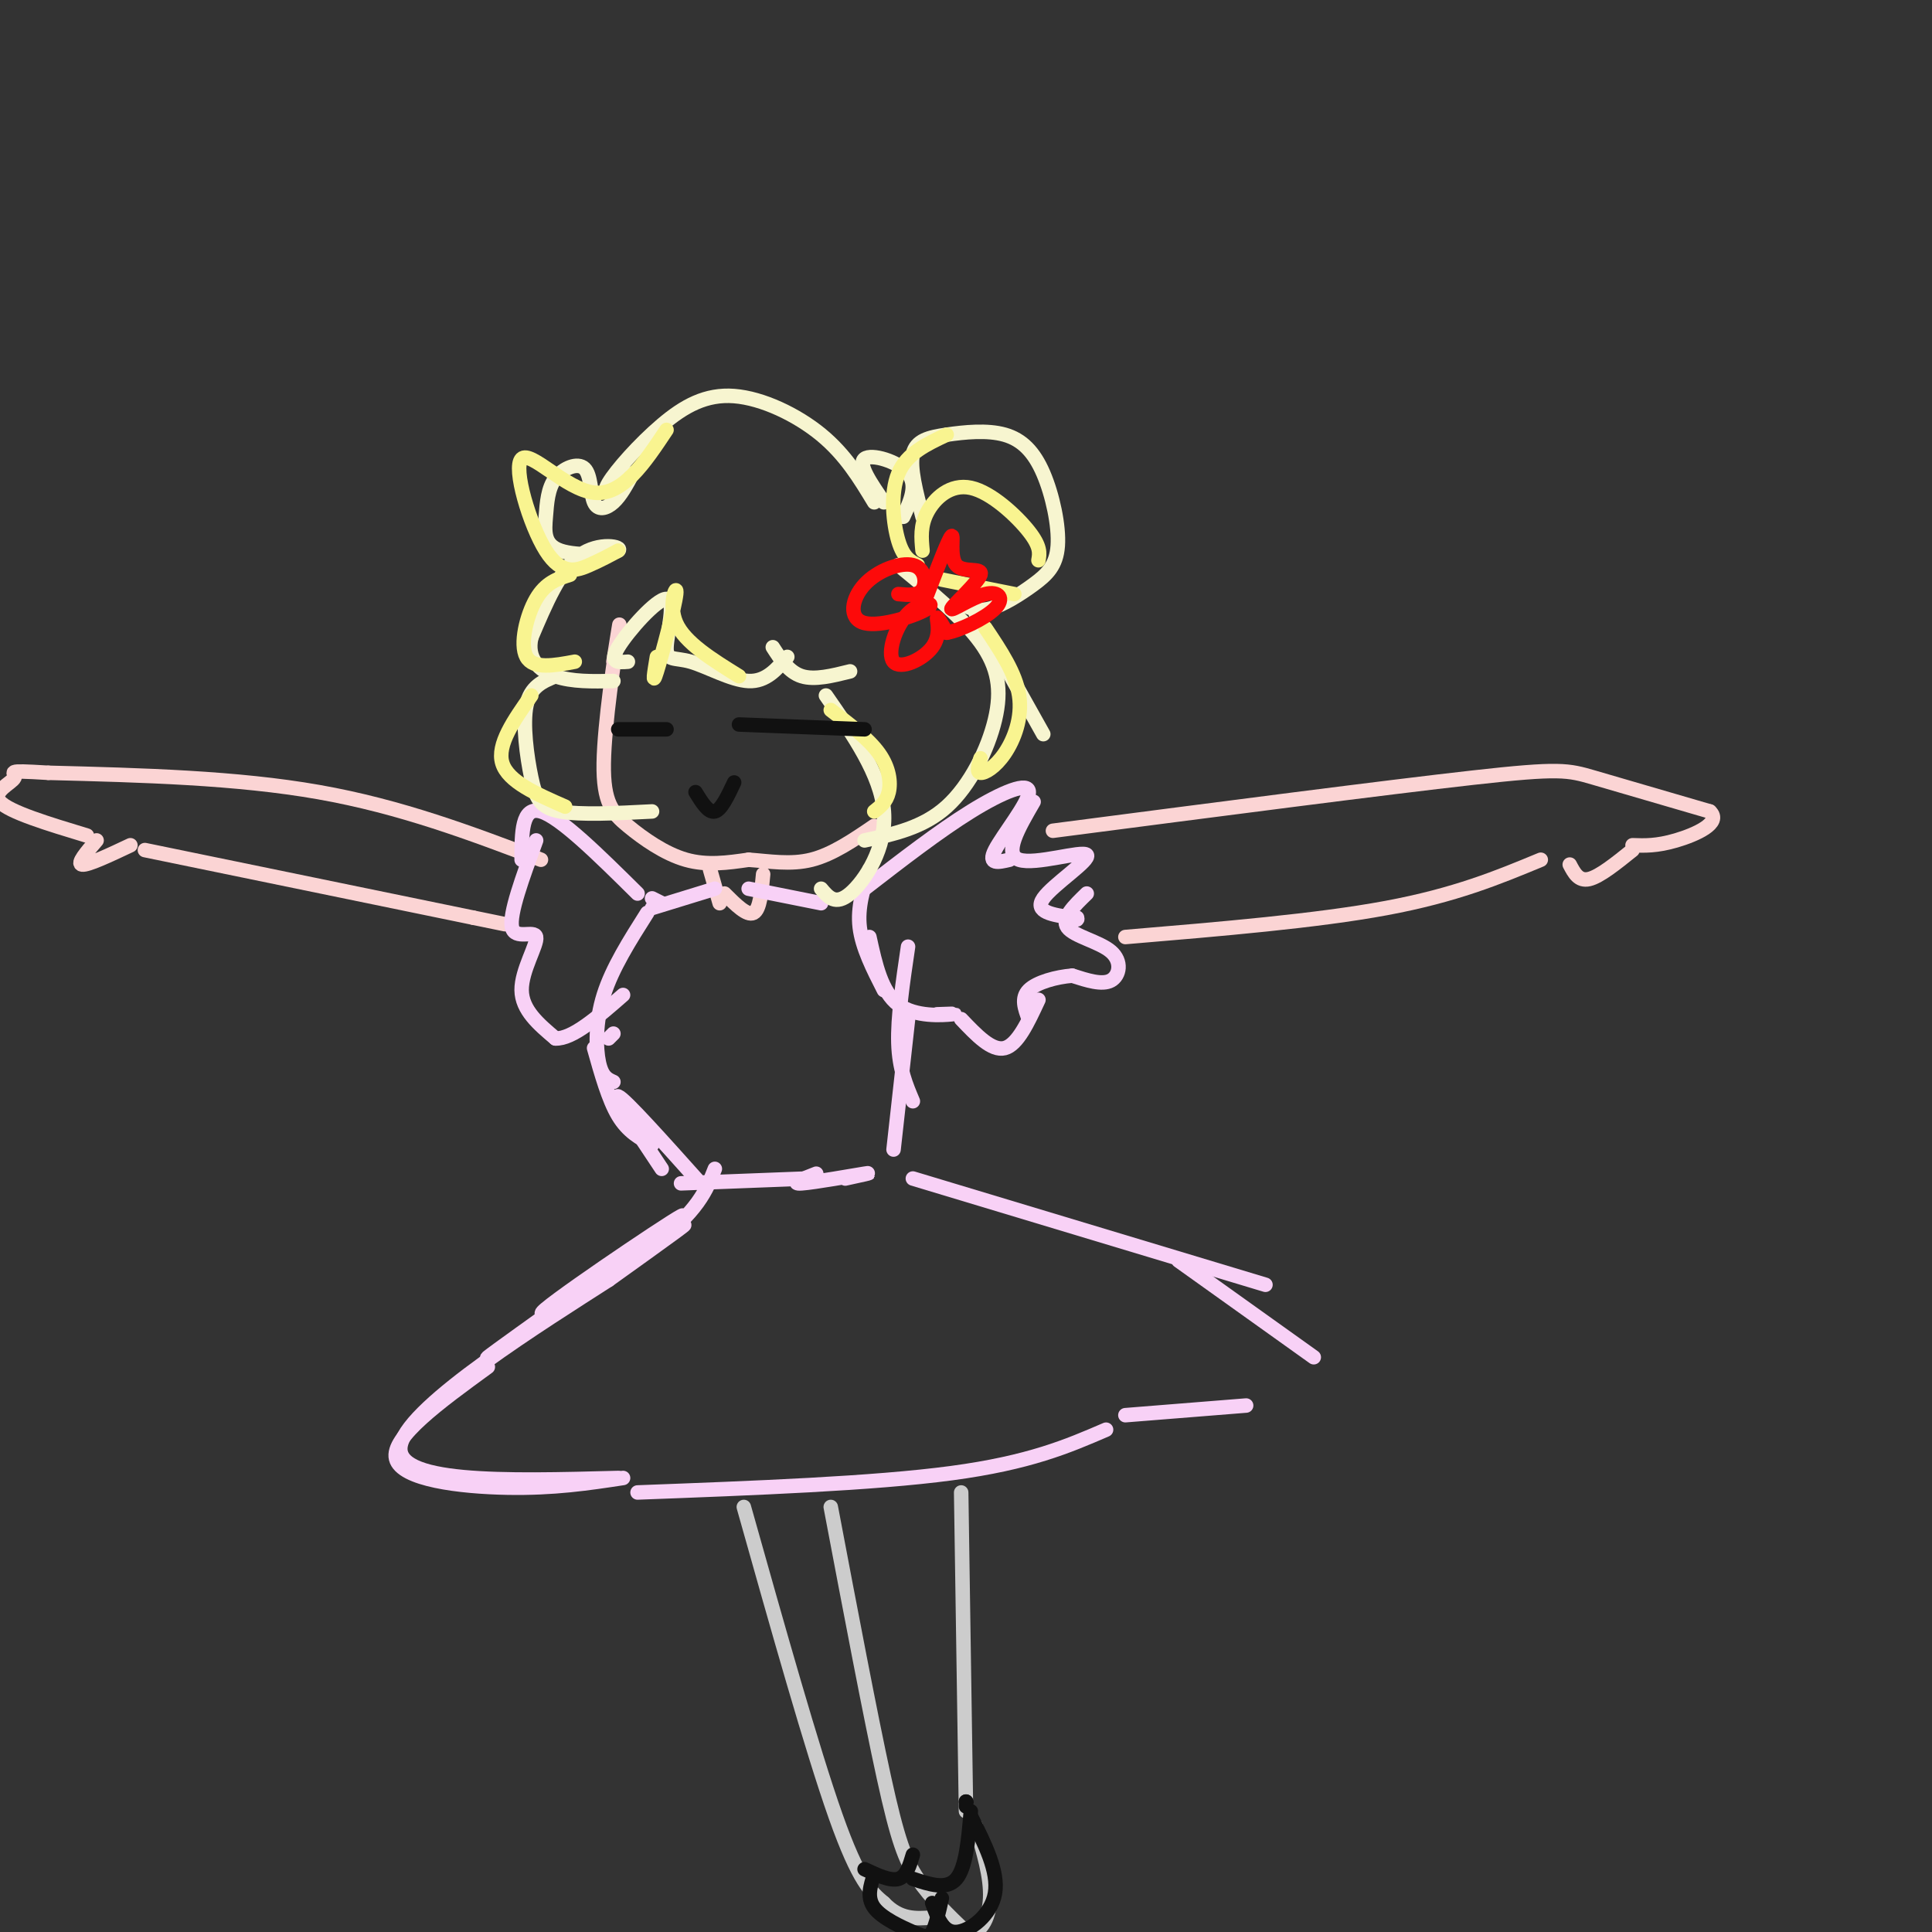<svg viewBox='0 0 400 400' version='1.1' xmlns='http://www.w3.org/2000/svg' xmlns:xlink='http://www.w3.org/1999/xlink'><rect x="0" y="0" width="400" height="400" fill="#333333" stroke="none"/><g fill='none' stroke='rgb(251,212,212)' stroke-width='3' stroke-linecap='round' stroke-linejoin='round'><path d='M127,137c0.839,-5.255 1.678,-10.510 1,-6c-0.678,4.510 -2.872,18.786 -3,27c-0.128,8.214 1.812,10.365 5,13c3.188,2.635 7.625,5.753 12,7c4.375,1.247 8.687,0.624 13,0'/><path d='M155,178c4.333,0.311 8.667,1.089 13,0c4.333,-1.089 8.667,-4.044 13,-7'/><path d='M218,172c34.489,-4.489 68.978,-8.978 87,-11c18.022,-2.022 19.578,-1.578 25,0c5.422,1.578 14.711,4.289 24,7'/><path d='M354,168c2.578,2.378 -2.978,4.822 -7,6c-4.022,1.178 -6.511,1.089 -9,1'/><path d='M338,176c-3.417,2.750 -6.833,5.500 -9,6c-2.167,0.500 -3.083,-1.250 -4,-3'/><path d='M233,194c19.833,-1.667 39.667,-3.333 54,-6c14.333,-2.667 23.167,-6.333 32,-10'/><path d='M112,178c-14.500,-5.500 -29.000,-11.000 -46,-14c-17.000,-3.000 -36.500,-3.500 -56,-4'/><path d='M10,160c-9.857,-0.607 -6.500,-0.125 -7,1c-0.500,1.125 -4.857,2.893 -3,5c1.857,2.107 9.929,4.554 18,7'/><path d='M20,174c-2.083,2.417 -4.167,4.833 -3,5c1.167,0.167 5.583,-1.917 10,-4'/><path d='M30,176c0.000,0.000 68.000,14.000 68,14'/><path d='M98,190c11.333,2.333 5.667,1.167 0,0'/><path d='M147,180c0.000,0.000 2.000,7.000 2,7'/><path d='M158,181c-0.333,3.667 -0.667,7.333 -2,8c-1.333,0.667 -3.667,-1.667 -6,-4'/></g>
<g fill='none' stroke='rgb(248,209,246)' stroke-width='3' stroke-linecap='round' stroke-linejoin='round'><path d='M179,184c7.714,-5.964 15.429,-11.929 22,-16c6.571,-4.071 12.000,-6.250 12,-4c0.000,2.250 -5.429,8.929 -7,12c-1.571,3.071 0.714,2.536 3,2'/><path d='M214,166c-3.155,5.429 -6.310,10.857 -3,12c3.310,1.143 13.083,-2.000 14,-1c0.917,1.000 -7.024,6.143 -9,9c-1.976,2.857 2.012,3.429 6,4'/><path d='M222,190c1.167,0.667 1.083,0.333 1,0'/><path d='M225,185c-2.661,2.577 -5.321,5.155 -4,7c1.321,1.845 6.625,2.958 9,5c2.375,2.042 1.821,5.012 0,6c-1.821,0.988 -4.911,-0.006 -8,-1'/><path d='M222,202c-3.244,0.244 -7.356,1.356 -9,3c-1.644,1.644 -0.822,3.822 0,6'/><path d='M215,207c-2.167,4.667 -4.333,9.333 -7,10c-2.667,0.667 -5.833,-2.667 -9,-6'/><path d='M135,186c0.000,0.000 2.000,1.000 2,1'/><path d='M135,188c0.000,0.000 13.000,-4.000 13,-4'/><path d='M155,184c0.000,0.000 15.000,3.000 15,3'/><path d='M134,189c-3.622,5.711 -7.244,11.422 -9,17c-1.756,5.578 -1.644,11.022 -1,14c0.644,2.978 1.822,3.489 3,4'/><path d='M127,214c0.000,0.000 -1.000,1.000 -1,1'/><path d='M123,217c1.500,5.333 3.000,10.667 5,14c2.000,3.333 4.500,4.667 7,6'/><path d='M188,196c-1.083,7.333 -2.167,14.667 -2,20c0.167,5.333 1.583,8.667 3,12'/><path d='M194,210c2.356,-0.089 4.711,-0.178 3,0c-1.711,0.178 -7.489,0.622 -11,-2c-3.511,-2.622 -4.756,-8.311 -6,-14'/><path d='M183,205c-2.250,-4.417 -4.500,-8.833 -5,-13c-0.500,-4.167 0.750,-8.083 2,-12'/><path d='M137,242c-5.167,-7.750 -10.333,-15.500 -9,-15c1.333,0.500 9.167,9.250 17,18'/><path d='M141,245c0.000,0.000 26.000,-1.000 26,-1'/><path d='M188,211c0.000,0.000 -3.000,27.000 -3,27'/><path d='M169,243c-2.800,1.089 -5.600,2.178 -3,2c2.600,-0.178 10.600,-1.622 13,-2c2.400,-0.378 -0.800,0.311 -4,1'/><path d='M148,242c-1.744,4.421 -3.489,8.842 -13,16c-9.511,7.158 -26.789,17.053 -22,13c4.789,-4.053 31.644,-22.056 28,-19c-3.644,3.056 -37.789,27.169 -40,29c-2.211,1.831 27.511,-18.620 37,-25c9.489,-6.380 -1.256,1.310 -12,9'/><path d='M126,265c-13.422,8.644 -40.978,25.756 -43,34c-2.022,8.244 21.489,7.622 45,7'/><path d='M101,283c-10.044,7.311 -20.089,14.622 -19,19c1.089,4.378 13.311,5.822 23,6c9.689,0.178 16.844,-0.911 24,-2'/><path d='M132,309c24.417,-0.917 48.833,-1.833 65,-4c16.167,-2.167 24.083,-5.583 32,-9'/><path d='M189,244c0.000,0.000 73.000,22.000 73,22'/><path d='M244,261c0.000,0.000 28.000,20.000 28,20'/><path d='M233,293c0.000,0.000 25.000,-2.000 25,-2'/><path d='M132,185c-8.000,-7.917 -16.000,-15.833 -20,-17c-4.000,-1.167 -4.000,4.417 -4,10'/><path d='M111,174c-2.810,7.649 -5.619,15.298 -5,18c0.619,2.702 4.667,0.458 5,2c0.333,1.542 -3.048,6.869 -3,11c0.048,4.131 3.524,7.065 7,10'/><path d='M115,215c3.500,0.167 8.750,-4.417 14,-9'/></g>
<g fill='none' stroke='rgb(247,245,208)' stroke-width='3' stroke-linecap='round' stroke-linejoin='round'><path d='M183,104c-2.711,-3.933 -5.422,-7.867 -4,-9c1.422,-1.133 6.978,0.533 9,3c2.022,2.467 0.511,5.733 -1,9'/><path d='M181,104c-2.974,-4.922 -5.949,-9.844 -11,-14c-5.051,-4.156 -12.179,-7.547 -18,-8c-5.821,-0.453 -10.337,2.032 -15,6c-4.663,3.968 -9.475,9.419 -11,12c-1.525,2.581 0.238,2.290 2,2'/><path d='M131,98c-1.253,2.321 -2.507,4.641 -4,6c-1.493,1.359 -3.226,1.755 -4,0c-0.774,-1.755 -0.591,-5.663 -2,-7c-1.409,-1.337 -4.411,-0.104 -6,2c-1.589,2.104 -1.766,5.080 -2,8c-0.234,2.920 -0.527,5.783 3,7c3.527,1.217 10.873,0.789 12,0c1.127,-0.789 -3.964,-1.940 -8,1c-4.036,2.940 -7.018,9.970 -10,17'/><path d='M110,132c-0.978,4.378 1.578,6.822 5,8c3.422,1.178 7.711,1.089 12,1'/><path d='M130,137c-1.996,0.154 -3.992,0.309 -2,-3c1.992,-3.309 7.973,-10.080 10,-10c2.027,0.080 0.100,7.011 0,10c-0.100,2.989 1.627,2.035 5,3c3.373,0.965 8.392,3.847 12,4c3.608,0.153 5.804,-2.424 8,-5'/><path d='M160,134c1.667,2.583 3.333,5.167 6,6c2.667,0.833 6.333,-0.083 10,-1'/><path d='M115,140c-2.583,1.048 -5.167,2.095 -6,6c-0.833,3.905 0.083,10.667 1,15c0.917,4.333 1.833,6.238 6,7c4.167,0.762 11.583,0.381 19,0'/><path d='M171,144c5.711,8.222 11.422,16.444 12,24c0.578,7.556 -3.978,14.444 -7,17c-3.022,2.556 -4.511,0.778 -6,-1'/><path d='M186,117c6.649,5.446 13.298,10.893 17,16c3.702,5.107 4.458,9.875 3,16c-1.458,6.125 -5.131,13.607 -10,18c-4.869,4.393 -10.935,5.696 -17,7'/><path d='M191,107c-1.331,-5.078 -2.661,-10.155 -2,-13c0.661,-2.845 3.315,-3.456 7,-4c3.685,-0.544 8.402,-1.020 12,0c3.598,1.020 6.077,3.536 8,8c1.923,4.464 3.289,10.877 3,15c-0.289,4.123 -2.232,5.956 -5,8c-2.768,2.044 -6.362,4.298 -9,5c-2.638,0.702 -4.319,-0.149 -6,-1'/><path d='M202,127c0.000,0.000 14.000,25.000 14,25'/></g>
<g fill='none' stroke='rgb(249,244,144)' stroke-width='3' stroke-linecap='round' stroke-linejoin='round'><path d='M138,89c-4.552,6.834 -9.104,13.668 -15,13c-5.896,-0.668 -13.137,-8.839 -15,-7c-1.863,1.839 1.652,13.687 5,19c3.348,5.313 6.528,4.089 9,3c2.472,-1.089 4.236,-2.045 6,-3'/><path d='M118,119c-2.511,0.800 -5.022,1.600 -7,5c-1.978,3.400 -3.422,9.400 -2,12c1.422,2.600 5.711,1.800 10,1'/><path d='M110,144c-3.583,5.083 -7.167,10.167 -6,14c1.167,3.833 7.083,6.417 13,9'/><path d='M136,136c-0.530,3.190 -1.060,6.381 0,3c1.060,-3.381 3.708,-13.333 4,-16c0.292,-2.667 -1.774,1.952 0,6c1.774,4.048 7.387,7.524 13,11'/><path d='M172,147c3.933,3.000 7.867,6.000 10,9c2.133,3.000 2.467,6.000 2,8c-0.467,2.000 -1.733,3.000 -3,4'/><path d='M204,130c3.149,4.696 6.298,9.393 7,14c0.702,4.607 -1.042,9.125 -3,12c-1.958,2.875 -4.131,4.107 -5,4c-0.869,-0.107 -0.435,-1.554 0,-3'/><path d='M190,117c-1.467,-0.733 -2.933,-1.467 -4,-5c-1.067,-3.533 -1.733,-9.867 0,-14c1.733,-4.133 5.867,-6.067 10,-8'/><path d='M191,114c-0.250,-2.583 -0.500,-5.167 1,-8c1.500,-2.833 4.750,-5.917 9,-5c4.250,0.917 9.500,5.833 12,9c2.500,3.167 2.250,4.583 2,6'/><path d='M195,120c0.000,0.000 15.000,3.000 15,3'/></g>
<g fill='none' stroke='rgb(17,17,17)' stroke-width='3' stroke-linecap='round' stroke-linejoin='round'><path d='M153,150c0.000,0.000 26.000,1.000 26,1'/><path d='M128,151c0.000,0.000 10.000,0.000 10,0'/><path d='M144,164c1.333,2.167 2.667,4.333 4,4c1.333,-0.333 2.667,-3.167 4,-6'/></g>
<g fill='none' stroke='rgb(253,10,10)' stroke-width='3' stroke-linecap='round' stroke-linejoin='round'><path d='M186,123c2.066,0.194 4.132,0.389 5,-1c0.868,-1.389 0.537,-4.361 -2,-5c-2.537,-0.639 -7.280,1.055 -10,4c-2.720,2.945 -3.417,7.141 0,8c3.417,0.859 10.949,-1.619 13,-3c2.051,-1.381 -1.379,-1.666 -4,1c-2.621,2.666 -4.435,8.282 -3,10c1.435,1.718 6.117,-0.460 8,-3c1.883,-2.540 0.967,-5.440 1,-6c0.033,-0.560 1.017,1.220 2,3'/><path d='M196,131c2.550,-0.407 7.925,-2.924 10,-5c2.075,-2.076 0.851,-3.712 -2,-3c-2.851,0.712 -7.327,3.771 -7,3c0.327,-0.771 5.459,-5.372 6,-7c0.541,-1.628 -3.508,-0.285 -5,-2c-1.492,-1.715 -0.426,-6.490 -1,-6c-0.574,0.490 -2.787,6.245 -5,12'/></g>
<g fill='none' stroke='rgb(204,204,204)' stroke-width='3' stroke-linecap='round' stroke-linejoin='round'><path d='M172,312c4.089,21.556 8.178,43.111 11,56c2.822,12.889 4.378,17.111 7,21c2.622,3.889 6.311,7.444 10,11'/><path d='M200,400c2.800,0.822 4.800,-2.622 5,-7c0.200,-4.378 -1.400,-9.689 -3,-15'/><path d='M200,375c0.000,0.000 -1.000,-66.000 -1,-66'/><path d='M154,312c7.083,25.167 14.167,50.333 19,64c4.833,13.667 7.417,15.833 10,18'/><path d='M183,394c3.333,3.500 6.667,3.250 10,3'/></g>
<g fill='none' stroke='rgb(17,17,17)' stroke-width='3' stroke-linecap='round' stroke-linejoin='round'><path d='M189,389c3.500,1.167 7.000,2.333 9,0c2.000,-2.333 2.500,-8.167 3,-14'/><path d='M200,374c0.000,0.000 0.000,-1.000 0,-1'/><path d='M200,373c0.000,0.000 0.100,0.100 0.1,0.1'/><path d='M201,376c2.889,5.733 5.778,11.467 5,16c-0.778,4.533 -5.222,7.867 -8,8c-2.778,0.133 -3.889,-2.933 -5,-6'/><path d='M179,387c2.667,1.250 5.333,2.500 7,2c1.667,-0.500 2.333,-2.750 3,-5'/><path d='M181,388c-0.798,2.435 -1.595,4.869 0,7c1.595,2.131 5.583,3.958 8,5c2.417,1.042 3.262,1.298 4,0c0.738,-1.298 1.369,-4.149 2,-7'/></g>
</svg>